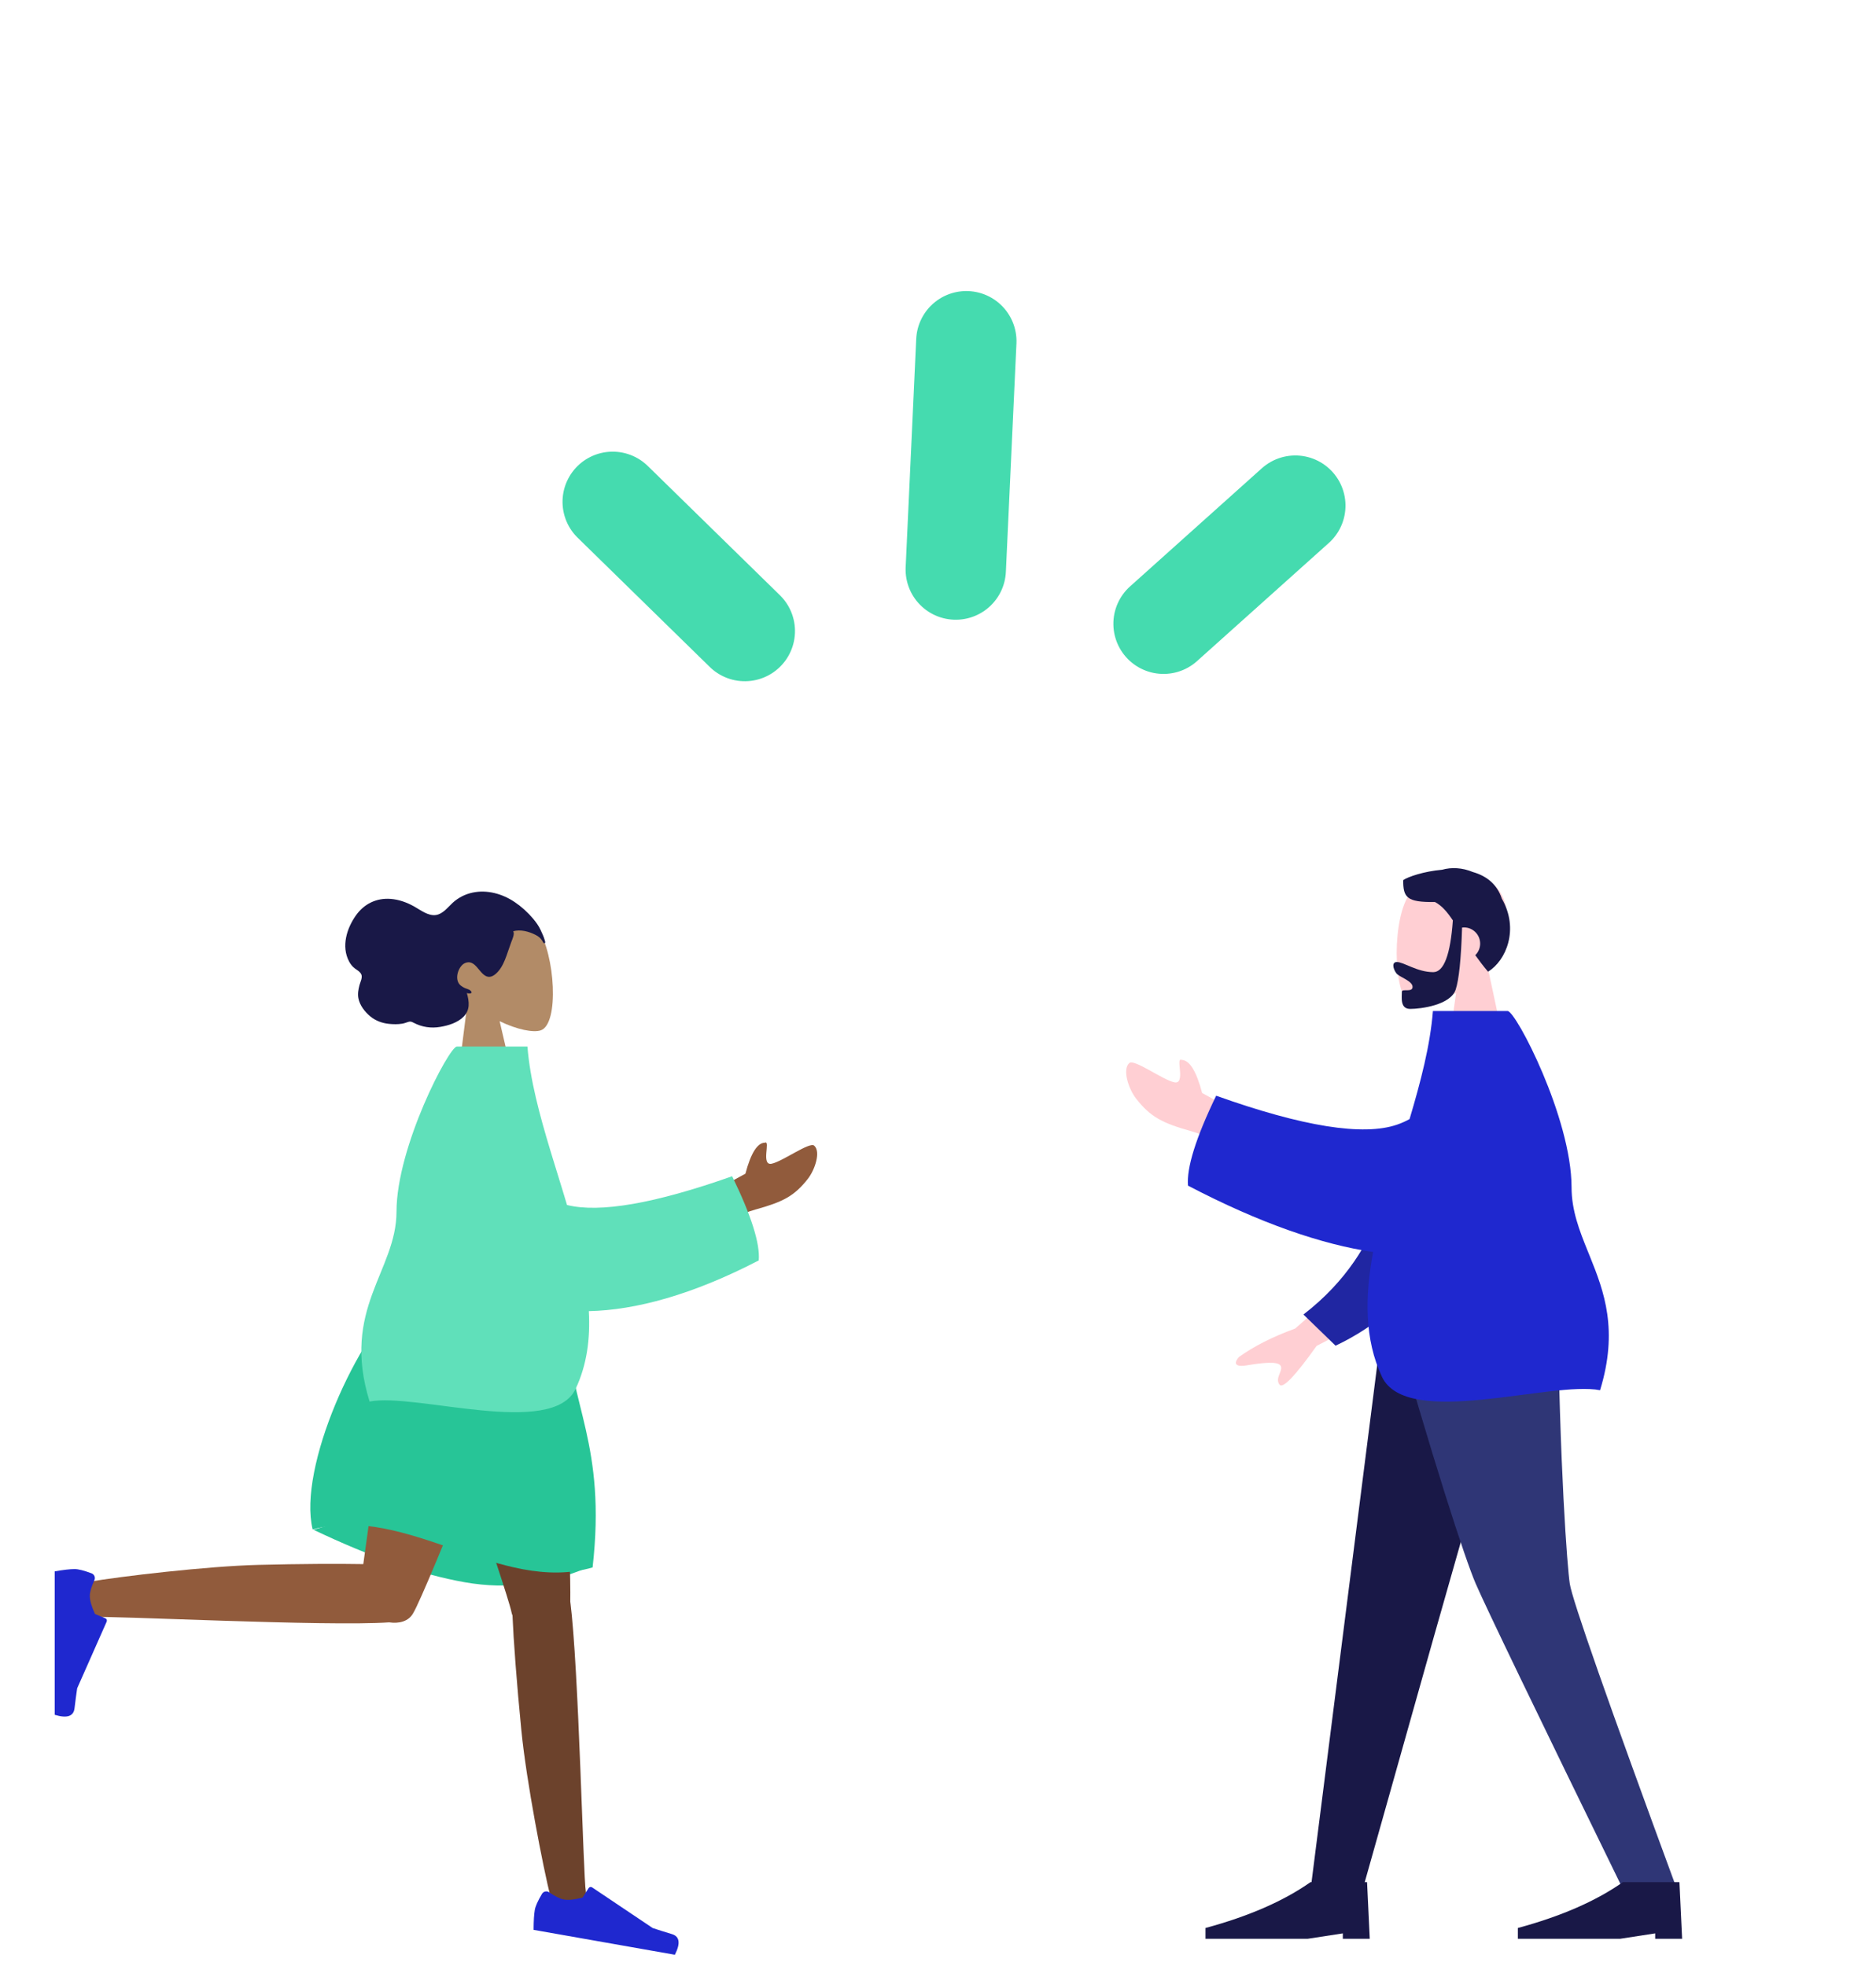 <?xml version="1.0" encoding="UTF-8"?>
<svg width="209px" height="219px" viewBox="0 0 209 219" version="1.1" xmlns="http://www.w3.org/2000/svg" xmlns:xlink="http://www.w3.org/1999/xlink">
    <title>Group 41</title>
    <g id="UI" stroke="none" stroke-width="1" fill="none" fill-rule="evenodd">
        <g id="HOME_Desktop_V2B" transform="translate(-178, -4425)">
            <g id="Group-3-Copy" transform="translate(150, 4398)">
                <g id="Group-27" transform="translate(0, 1)">
                    <g id="Group-41" transform="translate(28.83, 36.24)">
                        <g id="😍Human/Standing" transform="translate(163.17, 146.119) scale(-1, 1) translate(-163.17, -146.119) translate(118.17, 86.479)">
                            <g id="Head/Front" transform="translate(40.767, 0)">
                                <g id="Head" transform="translate(0.033, 0.595)" fill="#FFCFD3">
                                    <path d="M11.443,2.744 C13.181,5.99 12.975,14.222 10.728,14.802 C9.832,15.034 7.922,14.467 5.979,13.293 L7.2,21.934 L0,21.934 L2.478,10.363 C1.096,8.738 0.161,6.746 0.317,4.515 C0.767,-1.915 9.705,-0.501 11.443,2.744 Z" id="Head-[skin]"></path>
                                </g>
                                <path d="M7.573,0.18 C9.593,0.354 11.397,0.971 11.908,1.337 C11.908,3.253 11.538,3.821 8.372,3.771 C7.595,4.183 6.997,4.891 6.374,5.82 C6.649,9.665 7.379,11.588 8.561,11.588 C10.335,11.588 11.84,10.46 12.618,10.46 C13.186,10.46 13.059,11.171 12.683,11.698 C12.373,12.133 10.862,12.552 10.862,13.227 C10.862,13.901 12.055,13.379 12.055,13.779 C12.055,14.441 12.265,15.685 11.119,15.685 C9.958,15.685 6.632,15.261 6.062,13.537 C5.694,12.424 5.456,10.118 5.348,6.619 C5.278,6.609 5.206,6.604 5.133,6.604 C4.139,6.604 3.333,7.412 3.333,8.407 C3.333,8.913 3.541,9.369 3.876,9.697 C3.459,10.286 2.992,10.901 2.457,11.535 C0.448,10.328 -1.043,6.793 0.921,3.398 C1.464,1.734 2.694,0.846 4.146,0.433 C5.322,-0.059 6.542,-0.115 7.573,0.18 Z" id="Hair" fill="#191847"></path>
                            </g>
                            <g id="Bottom/Skinny-Jeans-1" transform="translate(0, 47.468)">
                                <polygon id="Leg" fill="#191847" points="38.4 2.98894972e-14 49.276 38.228 57.212 66.404 63 66.404 54.567 2.98894972e-14"></polygon>
                                <path d="M35.491,0 C35.24,19.703 34.382,30.45 34.118,32.24 C33.854,34.03 29.86,45.418 22.136,66.404 L28.132,66.404 C37.965,46.271 43.454,34.883 44.599,32.24 C45.744,29.596 49.278,18.85 54.6,0 L35.491,0 Z" id="Leg" fill="#2F3676"></path>
                                <g id="Left-[shoe]" transform="translate(21.6, 59.793)" fill="#191847">
                                    <path d="M0,12.019 L0.3,5.709 L6.6,5.709 C9.587,7.812 13.487,9.515 18.3,10.817 L18.3,12.019 L6.9,12.019 L3,11.418 L3,12.019 L0,12.019 Z" id="Shoe"></path>
                                </g>
                                <g id="Right-[shoe]" transform="translate(56.4, 59.793)" fill="#191847">
                                    <path d="M0,12.019 L0.3,5.709 L6.6,5.709 C9.587,7.812 13.487,9.515 18.3,10.817 L18.3,12.019 L6.9,12.019 L3,11.418 L3,12.019 L0,12.019 Z" id="Shoe"></path>
                                </g>
                            </g>
                            <g id="Body/Long-Sleeve-1" transform="translate(29.767, 15.919)">
                                <path d="M40.733,11.65 L45.307,9.133 C45.949,6.687 46.716,5.456 47.608,5.441 C48.294,5.122 47.1,8.212 48.4,7.944 C49.7,7.676 52.872,5.313 53.419,5.793 C54.227,6.503 53.506,8.682 52.657,9.767 C51.069,11.793 49.754,12.486 46.504,13.394 C44.805,13.868 42.968,14.819 40.993,16.247 L40.733,11.65 Z" id="Arms-[skin]" fill="#FFCFD3"></path>
                                <g id="Group-16" transform="translate(31.635, 32.108) rotate(70) translate(-31.635, -32.108) translate(18.421, 21.584)">
                                    <path d="M7.541,5.647 L18.61,9.952 C21.301,9.955 23.623,10.234 25.576,10.789 C26.07,11.044 26.747,11.649 25.064,11.965 C23.38,12.281 21.623,12.69 21.546,13.313 C21.469,13.936 22.647,14.341 22.389,15.223 C22.218,15.811 20.43,14.932 17.025,12.586 L6.846,11.25 L7.541,5.647 Z" id="Hand" fill="#FFCFD3" transform="translate(16.492, 10.524) rotate(-50) translate(-16.492, -10.524) "></path>
                                    <path d="M2.269,11.859 C5.878,12.391 10.802,12.39 16.444,9.943 L17.745,14.758 C13.652,17.713 8.224,19.813 3.896,19.002 C0.486,18.363 -0.607,13.936 2.269,11.859 Z" id="Sleeve" fill="#2026A2" transform="translate(9.181, 14.56) rotate(-9) translate(-9.181, -14.56) "></path>
                                </g>
                                <path d="M19.596,0 C19.893,3.821 20.964,7.895 22.197,12.036 C22.626,12.28 23.09,12.487 23.589,12.659 C27.359,13.955 34.077,12.881 43.744,9.436 C46.004,14.12 47.049,17.46 46.879,19.455 C38.823,23.669 31.923,26.018 26.262,26.847 C27.181,31.826 27.234,36.574 25.275,40.745 C22.521,46.61 6.396,41.179 0.975,42.248 C-1.083,35.555 0.518,31.269 2.099,27.359 L2.336,26.775 C3.278,24.448 4.148,22.219 4.149,19.65 C4.155,11.911 10.359,0 11.272,0 L11.272,0 Z" id="Clothes" fill="#1F28CF"></path>
                            </g>
                        </g>
                        <g id="Group-13" transform="translate(105.416, 43.729) rotate(-67) translate(-105.416, -43.729) translate(75.401, 2.522)" stroke="#45DBAF" stroke-linecap="round" stroke-width="11.177">
                            <g id="Group-6" transform="translate(0, -0)">
                                <g id="Group-14" transform="translate(30.014, 41.208) rotate(-24) translate(-30.014, -41.208) translate(14.085, 3.192)">
                                    <line x1="12.904" y1="76.031" x2="-1.8189894e-12" y2="61.121" id="Path-Copy-2"></line>
                                    <line x1="14.654" y1="14.466" x2="0" y2="9.09494702e-13" id="Path-Copy-4" transform="translate(7.327, 7.233) scale(1, -1) translate(-7.327, -7.233) "></line>
                                    <line x1="31.858" y1="39.704" x2="6.44" y2="38.083" id="Path-Copy-3"></line>
                                </g>
                            </g>
                        </g>
                        <g id="humaaan-11" transform="translate(49.669, 144.876) rotate(-350) translate(-49.669, -144.876) translate(9.359, 87.451)">
                            <g id="Head/Front" transform="translate(32.453, 13.937) rotate(-15) translate(-32.453, -13.937) translate(21.12, 2.545)">
                                <g id="Head" transform="translate(10.767, 2.25)" fill="#B28B67">
                                    <path d="M10.807,2.569 C12.449,5.607 12.254,13.314 10.132,13.857 C9.286,14.073 7.483,13.543 5.648,12.445 L6.8,20.533 L0,20.533 L2.341,9.701 C1.035,8.18 0.152,6.315 0.299,4.226 C0.725,-1.793 9.165,-0.469 10.807,2.569 Z" id="Head-[skin]"></path>
                                </g>
                                <path d="M22.216,6.184 C22.149,5.79 21.984,5.352 21.851,4.98 C21.68,4.5 21.421,4.066 21.136,3.658 C20.599,2.89 19.954,2.196 19.243,1.62 C17.944,0.568 16.291,-0.039 14.665,0.159 C13.844,0.258 13.047,0.569 12.368,1.086 C11.755,1.554 11.166,2.242 10.372,2.292 C9.509,2.345 8.717,1.589 8.025,1.121 C7.244,0.595 6.413,0.211 5.5,0.062 C3.972,-0.188 2.535,0.324 1.482,1.57 C0.36,2.895 -0.455,4.838 0.282,6.594 C0.419,6.92 0.595,7.195 0.847,7.423 C1.079,7.633 1.433,7.855 1.527,8.189 C1.627,8.544 1.329,9.003 1.213,9.323 C1.047,9.782 0.911,10.264 0.96,10.763 C1.039,11.583 1.558,12.365 2.106,12.904 C2.663,13.452 3.35,13.767 4.083,13.912 C4.572,14.008 5.072,14.062 5.569,14.025 C5.816,14.007 6.034,13.939 6.273,13.885 C6.506,13.832 6.636,13.894 6.833,14.02 C7.75,14.609 8.736,14.837 9.795,14.749 C10.688,14.675 11.718,14.46 12.447,13.852 C13.257,13.177 13.24,12.247 13.05,11.252 C13.252,11.351 13.81,11.413 13.476,11.017 C13.344,10.86 13.095,10.797 12.925,10.704 C12.728,10.597 12.527,10.458 12.374,10.283 C11.755,9.576 12.38,8.137 13.158,7.9 C14.314,7.548 14.573,9.171 15.398,9.591 C15.873,9.833 16.369,9.503 16.725,9.166 C17.201,8.714 17.526,8.116 17.806,7.508 C18.037,7.007 18.252,6.499 18.487,6 C18.597,5.767 18.977,5.109 18.786,4.846 C19.614,4.682 20.536,5.023 21.25,5.471 C21.544,5.657 21.769,5.861 21.926,6.188 C21.96,6.258 22.033,6.466 22.125,6.475 C22.297,6.49 22.233,6.282 22.216,6.184" id="hair" fill="#191847"></path>
                            </g>
                            <g id="Bottom/Skinny-Jeans-1" transform="translate(0, 46.263)">
                                <path d="M27.649,28.951 C34.446,30.838 40.31,31.782 45.241,31.782 C50.173,31.782 54.754,30.329 58.983,27.422 C52.332,25.485 46.854,24.517 42.55,24.517 C38.246,24.517 33.279,25.995 27.649,28.951 Z" id="Skirt-Shadow" fill="#27C597"></path>
                                <path d="M51.125,34.502 C51.06,34.405 51.005,34.298 50.961,34.183 C50.052,31.798 35.5,6.065 34.05,1.361 L50.434,1.361 C51.536,4.938 56.498,27.385 57.196,31.863 C59.399,38.928 63.935,61.806 64.514,63.391 C65.123,65.059 61.695,66.796 60.782,64.746 C59.329,61.484 55.866,52.459 54.324,46.949 C52.879,41.783 51.702,37.135 51.125,34.502 Z" id="Leg-[skin]" fill="#784931"></path>
                                <path d="M51.125,34.502 C51.06,34.405 51.005,34.298 50.961,34.183 C50.052,31.798 35.5,6.065 34.05,1.361 L50.434,1.361 C51.536,4.938 56.498,27.385 57.196,31.863 C59.399,38.928 63.935,61.806 64.514,63.391 C65.123,65.059 61.695,66.796 60.782,64.746 C59.329,61.484 55.866,52.459 54.324,46.949 C52.879,41.783 51.702,37.135 51.125,34.502 Z" id="Shadow" fill-opacity="0.1" fill="#000000"></path>
                                <path d="M37.721,37.644 C31.068,39.313 6.732,42.331 5.062,42.805 C3.344,43.292 1.838,39.776 3.961,39.015 C7.34,37.803 16.65,35.003 22.295,33.861 C26.835,32.942 30.978,32.192 33.76,31.753 C33.524,23.996 32.447,5.381 33.153,1.361 L47.65,1.361 C46.973,5.216 41.249,33.347 40.186,36.163 C39.848,37.168 38.841,37.613 37.721,37.644 L37.721,37.644 Z" id="Leg-[skin]" fill="#915B3C"></path>
                                <g id="Left-[shoe]" transform="translate(4.335, 45.846) rotate(80) translate(-4.335, -45.846) translate(-3.881, 42.893)" fill="#1F28CF">
                                    <path d="M0.477,1.798 C0.159,2.639 2.27373675e-13,3.269 2.27373675e-13,3.686 C2.27373675e-13,4.194 0.085,4.934 0.255,5.907 C0.848,5.907 6.175,5.907 16.236,5.907 C16.651,4.544 16.411,3.808 15.517,3.699 C14.622,3.591 13.879,3.493 13.287,3.405 L5.857,0.117 C5.714,0.054 5.548,0.118 5.485,0.26 C5.484,0.262 5.483,0.264 5.483,0.266 L5.005,1.417 L5.005,1.417 C4.176,1.801 3.503,1.993 2.985,1.993 C2.564,1.993 1.981,1.823 1.237,1.484 L1.237,1.484 C0.954,1.355 0.62,1.48 0.491,1.763 C0.486,1.775 0.481,1.786 0.477,1.798 Z" id="shoe"></path>
                                </g>
                                <g id="Right-[shoe]" transform="translate(59.267, 62.68)" fill="#1F28CF">
                                    <path d="M0.477,1.798 C0.159,2.639 0,3.269 0,3.686 C0,4.194 0.085,4.934 0.255,5.907 C0.848,5.907 6.175,5.907 16.236,5.907 C16.651,4.544 16.411,3.808 15.517,3.699 C14.622,3.591 13.879,3.493 13.287,3.405 L5.857,0.117 C5.714,0.054 5.548,0.118 5.485,0.26 C5.484,0.262 5.483,0.264 5.483,0.266 L5.005,1.417 L5.005,1.417 C4.176,1.801 3.503,1.993 2.985,1.993 C2.564,1.993 1.981,1.823 1.237,1.484 L1.237,1.484 C0.954,1.355 0.62,1.48 0.491,1.763 C0.486,1.775 0.481,1.786 0.477,1.798 Z" id="shoe"></path>
                                </g>
                                <path d="M33.2,1.361 C39.588,-0.454 45.633,-0.454 51.333,1.361 C53.317,10.344 58.136,13.91 58.983,27.683 C49.35,32.435 37.45,24.294 27.533,28.928 C24.7,22.446 28.667,6.836 33.2,1.361 Z" id="Skirt" fill="#27C597"></path>
                            </g>
                            <g id="Body/Long-Sleeve-1" transform="translate(52.075, 36.919) rotate(-10) translate(-52.075, -36.919) translate(26.683, 16.55)">
                                <path d="M38.47,16.522 L42.79,14.166 C43.396,11.877 44.12,10.725 44.963,10.71 C45.611,10.411 44.483,13.304 45.711,13.054 C46.939,12.803 49.935,10.59 50.451,11.04 C51.215,11.704 50.534,13.745 49.731,14.76 C48.232,16.657 46.99,17.305 43.921,18.155 C42.316,18.599 40.581,19.489 38.716,20.826 L38.47,16.522 Z" id="Arms-[skin]" fill="#915B3C"></path>
                                <path d="M18.507,-1.98951966e-13 C18.796,3.677 19.857,7.603 21.062,11.592 L21.366,12.59 C21.57,13.256 21.777,13.924 21.983,14.592 L22.445,16.095 C22.604,16.615 22.762,17.134 22.916,17.653 C26.573,18.559 32.706,17.491 41.313,14.45 C43.449,18.835 44.436,21.962 44.274,23.829 C36.889,27.659 30.559,29.366 25.344,29.479 C25.513,32.549 25.136,35.472 23.871,38.143 C21.27,43.633 6.041,38.549 0.921,39.55 C-2.286,29.211 3.914,25.01 3.919,18.395 C3.924,11.151 9.784,-1.98951966e-13 10.646,-1.98951966e-13 L10.646,-1.98951966e-13 Z" id="Clothes" fill="#60E0BA"></path>
                            </g>
                        </g>
                    </g>
                </g>
            </g>
        </g>
    </g>
</svg>
